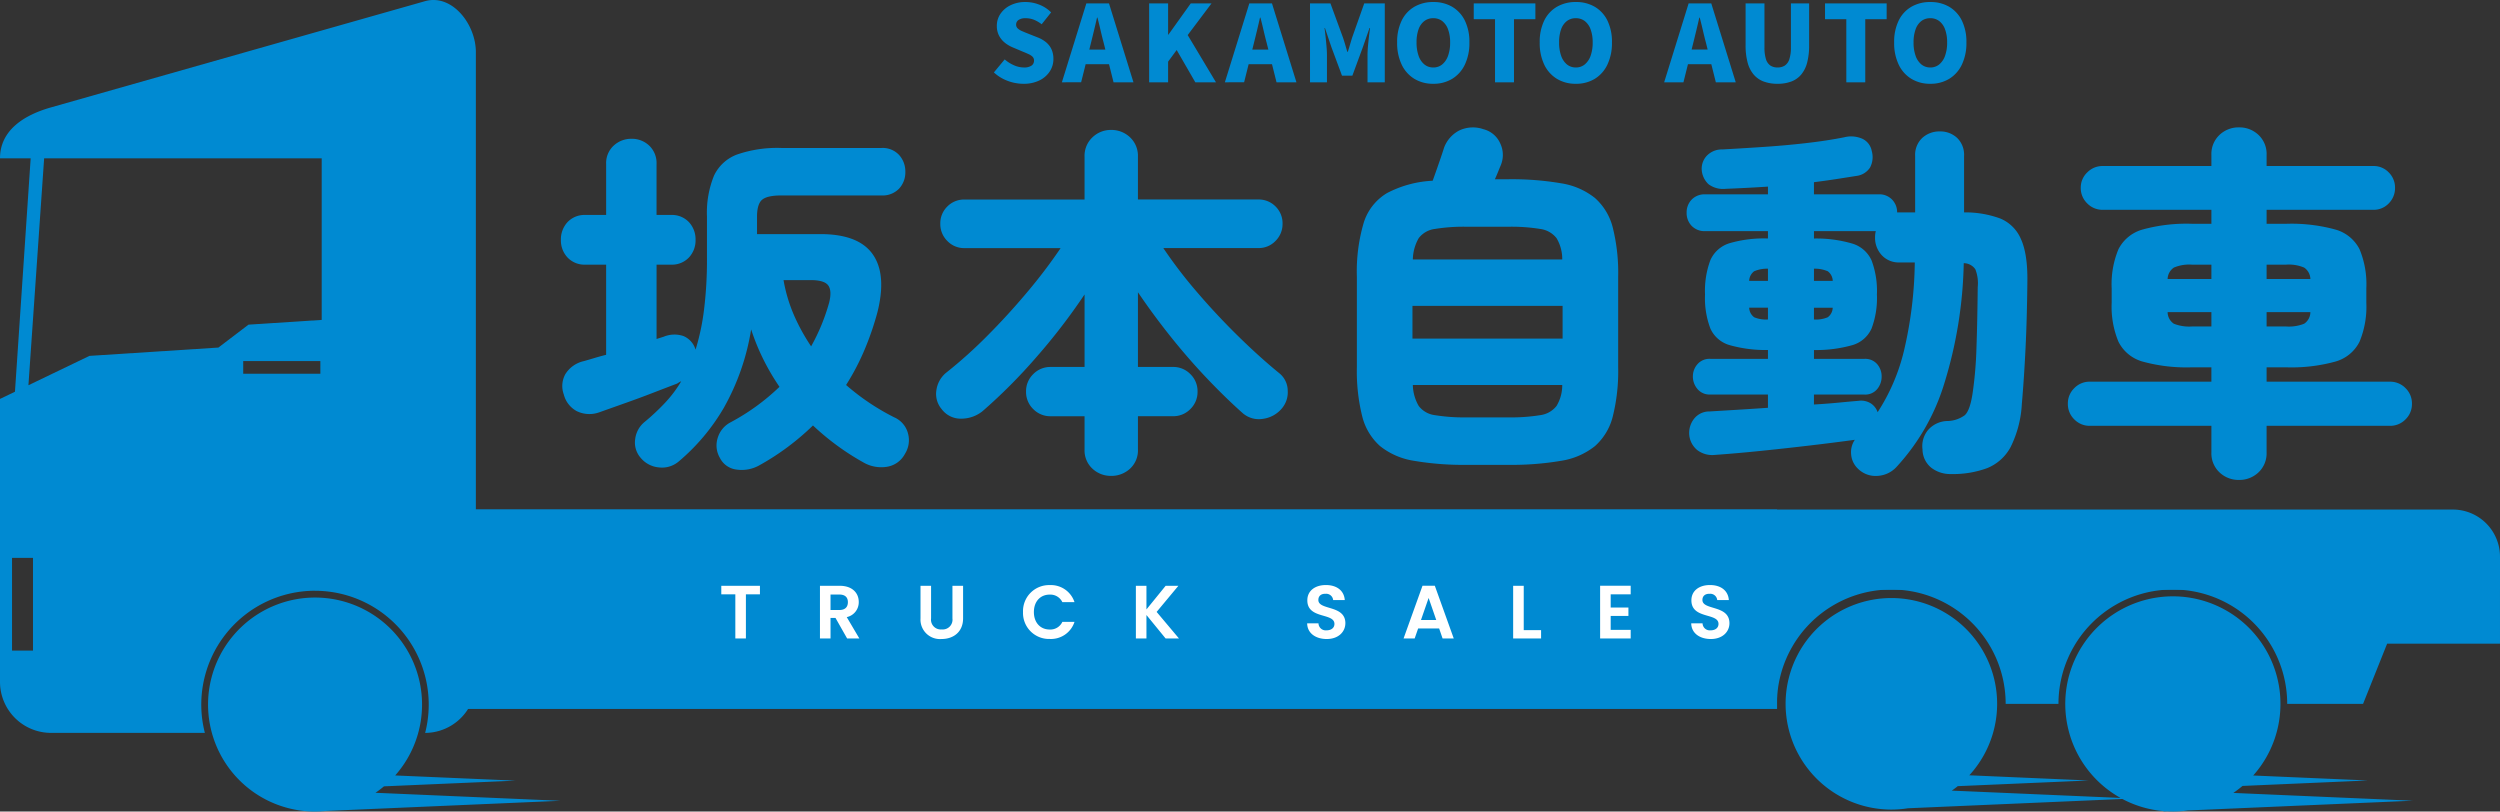 <svg xmlns="http://www.w3.org/2000/svg" width="529.879" height="172.001" viewBox="0 0 529.879 172.001"><rect x="0" y="0" width="529.879" height="172.001" fill="#333333" stroke="none"/><g transform="translate(-769.121 -11385)"><g transform="translate(0 113)"><g transform="translate(769.121 11271.996)"><g transform="translate(0 0.004)"><path d="M66.766,125.218A24.127,24.127,0,0,1,90.11,155.347a10.818,10.818,0,0,0,9.632-6.026H120.15V123.95H100.859V11.039c0-5.929-5.074-12.4-10.783-10.783L10.783,22.773C5.074,24.394,0,27.627,0,33.556H6.5L3.171,83.031,0,84.555v60A10.816,10.816,0,0,0,10.783,155.34H43.421a24.127,24.127,0,0,1,23.345-30.129Zm1.138-46H51.55V76.53H67.9ZM6.991,137.9H2.551V118.241h4.44ZM6.026,81.659l3.33-48.1h58.83V67.808L52.667,68.815l-6.377,4.854L18.96,75.433,6.019,81.659Z" transform="translate(0 -0.004)" fill="#008ad2"/><path d="M99.46,225.071c.62-.427,1.213-.876,1.786-1.358l1.641-.069,26.261-1.138-25.523-1.1a22.678,22.678,0,1,0-17.491,7.646h.51a22.872,22.872,0,0,0,2.392-.124l23.352-1.013,26.261-1.138-26.261-1.138-12.92-.558Z" transform="translate(-19.863 -57.048)" fill="#008ad2"/></g></g><g transform="translate(1139.164 11395.672)"><path d="M107.035,45.589A24.22,24.22,0,0,0,108.99,44.1h.132l26.411-1.151-24.282-1.054A22.805,22.805,0,1,0,83.128,46.65l-23.6-1.026L47.37,45.1c.43-.305.853-.617,1.262-.95l1.345-.055,26.411-1.144-25.308-1.1a22.417,22.417,0,1,0-16.537,7.267,22.8,22.8,0,0,0,3.529-.277l21.439-.929,24.012-1.04a22.707,22.707,0,0,0,8.737,2.572v.083L93,49.492c.4.021.8.035,1.213.035a23.028,23.028,0,0,0,3.19-.222l21.273-.922,26.411-1.144-26.411-1.144Z" transform="translate(-3.722 -1.199)" fill="#008ad2"/><path d="M0,0V25.516H6.58a24.24,24.24,0,0,1,48.481,0H66.252a24.24,24.24,0,1,1,48.481,0h16.079l5.1-12.758h23.921V0Z" fill="#008ad2"/></g><rect width="279.7" height="42.26" transform="translate(866.076 11380)" fill="#008ad2"/><path d="M0,0H423a10,10,0,0,1,10,10v7a0,0,0,0,1,0,0H0a0,0,0,0,1,0,0V0A0,0,0,0,1,0,0Z" transform="translate(866 11380)" fill="#008ad2"/><path d="M43.992,4.68a7.579,7.579,0,0,1-4.641.858,4.551,4.551,0,0,1-3.627-2.5A5.22,5.22,0,0,1,35.3-1.287a5.475,5.475,0,0,1,2.613-3.159A46.318,46.318,0,0,0,48.36-12.012a48.706,48.706,0,0,1-3.393-5.772,46.4,46.4,0,0,1-2.613-6.4A49.736,49.736,0,0,1,36.543-7.527,43.538,43.538,0,0,1,26.988,3.822,5.462,5.462,0,0,1,22.815,5.07a5.678,5.678,0,0,1-3.939-2.106A4.893,4.893,0,0,1,17.784-.975,5.516,5.516,0,0,1,19.812-4.6,47.465,47.465,0,0,0,24.063-8.58a26.054,26.054,0,0,0,3.471-4.6,2.156,2.156,0,0,0-.429.2q-.195.117-.429.273-2.262.858-5.187,1.989T15.6-8.541L10.218-6.63a6.124,6.124,0,0,1-4.836-.234,5.542,5.542,0,0,1-2.73-3.51A5.18,5.18,0,0,1,3-14.742a6.2,6.2,0,0,1,3.939-2.73q1.092-.312,2.262-.663t2.418-.663v-19.11H7.254a4.946,4.946,0,0,1-3.822-1.521,5.263,5.263,0,0,1-1.4-3.705,5.366,5.366,0,0,1,1.4-3.783,4.946,4.946,0,0,1,3.822-1.521h4.368V-59.2a5.039,5.039,0,0,1,1.6-3.939A5.46,5.46,0,0,1,17-64.584a5.321,5.321,0,0,1,3.744,1.443,5.1,5.1,0,0,1,1.56,3.939v10.764H25.35a4.946,4.946,0,0,1,3.822,1.521,5.366,5.366,0,0,1,1.4,3.783,5.263,5.263,0,0,1-1.4,3.705,4.946,4.946,0,0,1-3.822,1.521H22.308v15.756l1.482-.468A5.94,5.94,0,0,1,28-22.776a4.5,4.5,0,0,1,2.574,2.886,48.619,48.619,0,0,0,1.794-8.463,86.476,86.476,0,0,0,.624-11.037v-8.658a20.861,20.861,0,0,1,1.482-8.7,8.77,8.77,0,0,1,4.953-4.524,26.048,26.048,0,0,1,9.321-1.365H69.966a4.763,4.763,0,0,1,3.744,1.482,5.192,5.192,0,0,1,1.326,3.588,5.051,5.051,0,0,1-1.326,3.549,4.83,4.83,0,0,1-3.744,1.443H48.75q-2.964,0-4.056.9T43.6-48.048v3.666H57.018q8.112,0,11.115,4.29t.975,12.324A61.945,61.945,0,0,1,66.3-19.656,50.641,50.641,0,0,1,62.478-12.4,48.9,48.9,0,0,0,67.47-8.58,48.626,48.626,0,0,0,72.7-5.538a5.132,5.132,0,0,1,2.886,3.354,5.425,5.425,0,0,1-.624,4.368,5.24,5.24,0,0,1-3.939,2.769,7.544,7.544,0,0,1-4.8-.9A53.905,53.905,0,0,1,55.458-3.822,53.4,53.4,0,0,1,43.992,4.68ZM55.068-20.592a41.957,41.957,0,0,0,3.822-9.282q.624-2.5-.195-3.627T54.99-34.632H49.218a32.6,32.6,0,0,0,2.223,7.449A41.594,41.594,0,0,0,55.068-20.592Zm63.57,27.456A5.674,5.674,0,0,1,114.7,5.343a5.256,5.256,0,0,1-1.677-4.1v-7.02h-7.176a5.042,5.042,0,0,1-3.705-1.521A5.042,5.042,0,0,1,100.62-11a5.042,5.042,0,0,1,1.521-3.7,5.042,5.042,0,0,1,3.705-1.521h7.176V-31.59a128.668,128.668,0,0,1-10.257,13.338A114.487,114.487,0,0,1,91.416-6.864a7.162,7.162,0,0,1-4.485,1.6,5.026,5.026,0,0,1-4.173-1.989,4.983,4.983,0,0,1-1.131-4.095,5.792,5.792,0,0,1,2.223-3.783,97.256,97.256,0,0,0,8.463-7.6q4.407-4.407,8.5-9.282a111.09,111.09,0,0,0,7.137-9.4H87.594a4.914,4.914,0,0,1-3.666-1.521,5.017,5.017,0,0,1-1.482-3.627,4.98,4.98,0,0,1,1.482-3.666,4.98,4.98,0,0,1,3.666-1.482h25.428v-9.048A5.379,5.379,0,0,1,114.7-64.9a5.6,5.6,0,0,1,3.939-1.56,5.692,5.692,0,0,1,4.017,1.56,5.379,5.379,0,0,1,1.677,4.134v9.048h25.506a4.98,4.98,0,0,1,3.666,1.482,4.98,4.98,0,0,1,1.482,3.666,5.017,5.017,0,0,1-1.482,3.627,4.914,4.914,0,0,1-3.666,1.521H129.714a98.483,98.483,0,0,0,7.1,9.282q4.134,4.836,8.7,9.321t8.775,7.917a4.775,4.775,0,0,1,1.794,3.705,5.276,5.276,0,0,1-1.326,3.861,6.294,6.294,0,0,1-3.9,2.106,5.223,5.223,0,0,1-4.368-1.248Q142.9-9.672,139-13.767t-7.644-8.775q-3.744-4.68-7.02-9.516v15.834h7.41a5.042,5.042,0,0,1,3.705,1.521,5.042,5.042,0,0,1,1.521,3.7,5.042,5.042,0,0,1-1.521,3.7,5.042,5.042,0,0,1-3.705,1.521h-7.41v7.02a5.256,5.256,0,0,1-1.677,4.1A5.773,5.773,0,0,1,118.638,6.864Zm75.5-2.34a62.2,62.2,0,0,1-11.31-.858,15.226,15.226,0,0,1-7.176-3.12,12.425,12.425,0,0,1-3.783-6.318,39.521,39.521,0,0,1-1.131-10.374V-35.334a36.6,36.6,0,0,1,1.443-11.427,11.2,11.2,0,0,1,4.953-6.318,23.24,23.24,0,0,1,9.672-2.613q.624-1.716,1.365-3.861t1.053-3.159a6.785,6.785,0,0,1,3.2-3.627,6.782,6.782,0,0,1,5.148-.273,5.289,5.289,0,0,1,3.549,3,5.666,5.666,0,0,1,.117,4.641q-.234.546-.546,1.326t-.7,1.638h2.73a62.2,62.2,0,0,1,11.31.858,15.226,15.226,0,0,1,7.176,3.12,12.425,12.425,0,0,1,3.783,6.318,39.521,39.521,0,0,1,1.131,10.374v19.188a39.521,39.521,0,0,1-1.131,10.374A12.425,12.425,0,0,1,221.208.546a15.226,15.226,0,0,1-7.176,3.12,62.2,62.2,0,0,1-11.31.858ZM182.52-22.23h31.824v-6.942H182.52ZM182.6-39h31.668a8.642,8.642,0,0,0-1.209-4.524,5.263,5.263,0,0,0-3.471-1.95,38.386,38.386,0,0,0-6.864-.468h-8.58a38.387,38.387,0,0,0-6.864.468,5.1,5.1,0,0,0-3.432,1.95A9.409,9.409,0,0,0,182.6-39ZM194.142-5.538h8.58a38.386,38.386,0,0,0,6.864-.468,5.263,5.263,0,0,0,3.471-1.95,8.481,8.481,0,0,0,1.209-4.446H182.6a9.248,9.248,0,0,0,1.248,4.446,5.1,5.1,0,0,0,3.432,1.95A38.386,38.386,0,0,0,194.142-5.538ZM296.634,6.474A6.559,6.559,0,0,1,292.5,5.148a5.039,5.039,0,0,1-1.872-3.9,5.317,5.317,0,0,1,1.17-4.1,5.6,5.6,0,0,1,3.978-1.911A6.458,6.458,0,0,0,299.6-6.006q1.092-1.014,1.638-4.6a82.92,82.92,0,0,0,.819-9.516q.195-5.46.273-13.026a8.046,8.046,0,0,0-.507-3.783,3.025,3.025,0,0,0-2.457-1.287,91.917,91.917,0,0,1-4.173,25.662,45.7,45.7,0,0,1-10.1,17.55,5.9,5.9,0,0,1-4.017,1.872A5.312,5.312,0,0,1,276.9,5.3a4.678,4.678,0,0,1-1.4-2.964,4.7,4.7,0,0,1,.78-3.12Q272.3-.234,267.033.39T256.425,1.56q-5.343.546-9.789.858A5.243,5.243,0,0,1,242.892,1.4a4.7,4.7,0,0,1-1.716-3.354,4.878,4.878,0,0,1,1.053-3.315,4.076,4.076,0,0,1,3.237-1.521l5.811-.351q3.237-.195,6.591-.429v-2.808H245.622a3.313,3.313,0,0,1-2.691-1.17,4.031,4.031,0,0,1-.975-2.652,3.883,3.883,0,0,1,.975-2.613,3.365,3.365,0,0,1,2.691-1.131h12.246v-1.872a28.069,28.069,0,0,1-8.19-1.053,6.4,6.4,0,0,1-4.017-3.51,18.259,18.259,0,0,1-1.131-7.215,18.561,18.561,0,0,1,1.131-7.254,6.507,6.507,0,0,1,4.017-3.588,25.8,25.8,0,0,1,8.19-1.014v-1.56h-13.26a3.8,3.8,0,0,1-2.925-1.131,3.913,3.913,0,0,1-1.053-2.769,3.913,3.913,0,0,1,1.053-2.769,3.8,3.8,0,0,1,2.925-1.131h13.26v-1.638q-2.34.156-4.641.273t-4.329.195a5.128,5.128,0,0,1-3.627-.975,4.606,4.606,0,0,1-1.443-3.081,4,4,0,0,1,1.053-2.925,4.4,4.4,0,0,1,3.315-1.365q4.29-.234,8.931-.546t9.009-.819q4.368-.507,7.878-1.209a5.916,5.916,0,0,1,3.861.312,3.553,3.553,0,0,1,1.989,2.574,4.748,4.748,0,0,1-.351,3.51,4,4,0,0,1-2.925,1.794q-1.95.312-4.212.663t-4.758.663v2.574h13.728a3.7,3.7,0,0,1,2.847,1.131,3.814,3.814,0,0,1,1.053,2.691h3.822V-60.918a4.919,4.919,0,0,1,1.521-3.861,5.349,5.349,0,0,1,3.7-1.365,5.208,5.208,0,0,1,3.666,1.365,4.987,4.987,0,0,1,1.482,3.861v11.934a21.433,21.433,0,0,1,7.644,1.287,8.142,8.142,0,0,1,4.407,4.368q1.443,3.159,1.365,9.009-.078,7.8-.39,14.157t-.78,11.739A23.234,23.234,0,0,1,309.309.741a9.808,9.808,0,0,1-4.992,4.485A20.951,20.951,0,0,1,296.634,6.474ZM281.112-6.63a41.658,41.658,0,0,0,5.577-12.987,85.625,85.625,0,0,0,2.3-18.759h-3.2a4.883,4.883,0,0,1-3.822-1.56,5.4,5.4,0,0,1-1.4-3.744,5.7,5.7,0,0,1,.039-.7,5.262,5.262,0,0,1,.117-.624h-13.1v1.56a27.01,27.01,0,0,1,8.19,1.092,6.524,6.524,0,0,1,4.017,3.549,18.259,18.259,0,0,1,1.131,7.215,18.259,18.259,0,0,1-1.131,7.215,6.4,6.4,0,0,1-4.017,3.51,28.069,28.069,0,0,1-8.19,1.053v1.872H278.3a3.34,3.34,0,0,1,2.73,1.131,3.979,3.979,0,0,1,.936,2.613,4.132,4.132,0,0,1-.936,2.652,3.289,3.289,0,0,1-2.73,1.17H267.618v2.106q2.73-.156,5.148-.39t4.29-.39a3.881,3.881,0,0,1,2.613.546A3.546,3.546,0,0,1,281.112-6.63ZM253.89-34.476h3.978V-37.05a6.942,6.942,0,0,0-2.925.546A2.627,2.627,0,0,0,253.89-34.476Zm13.728,0H271.6a2.627,2.627,0,0,0-1.053-2.028,6.942,6.942,0,0,0-2.925-.546Zm-9.75,8.19v-2.5H253.89a2.627,2.627,0,0,0,1.053,2.028A6.414,6.414,0,0,0,257.868-26.286Zm9.75,0a6.414,6.414,0,0,0,2.925-.468,2.627,2.627,0,0,0,1.053-2.028h-3.978Zm90.09,34.008a5.849,5.849,0,0,1-4.134-1.6,5.534,5.534,0,0,1-1.716-4.251V-3.744h-25.74A4.513,4.513,0,0,1,322.8-5.109a4.513,4.513,0,0,1-1.365-3.315,4.513,4.513,0,0,1,1.365-3.315,4.513,4.513,0,0,1,3.315-1.365h25.74v-3.042h-4.134a35.059,35.059,0,0,1-10.413-1.209,8.179,8.179,0,0,1-5.148-4.212A19.3,19.3,0,0,1,330.72-29.8v-3.12a19.256,19.256,0,0,1,1.443-8.268,8.208,8.208,0,0,1,5.148-4.173,35.059,35.059,0,0,1,10.413-1.209h4.134V-49.53h-23.01a4.513,4.513,0,0,1-3.315-1.365,4.513,4.513,0,0,1-1.365-3.315,4.423,4.423,0,0,1,1.365-3.237,4.513,4.513,0,0,1,3.315-1.365h23.01v-2.34a5.534,5.534,0,0,1,1.716-4.251,5.849,5.849,0,0,1,4.134-1.6,5.849,5.849,0,0,1,4.134,1.6,5.534,5.534,0,0,1,1.716,4.251v2.34h22.62a4.386,4.386,0,0,1,3.276,1.365,4.488,4.488,0,0,1,1.326,3.237,4.581,4.581,0,0,1-1.326,3.315,4.386,4.386,0,0,1-3.276,1.365h-22.62v2.964h4.134a35.059,35.059,0,0,1,10.413,1.209,8.208,8.208,0,0,1,5.148,4.173,19.256,19.256,0,0,1,1.443,8.268v3.12a19.3,19.3,0,0,1-1.443,8.229,8.179,8.179,0,0,1-5.148,4.212,35.059,35.059,0,0,1-10.413,1.209h-4.134V-13.1h26.13A4.513,4.513,0,0,1,393-11.739a4.513,4.513,0,0,1,1.365,3.315A4.513,4.513,0,0,1,393-5.109a4.513,4.513,0,0,1-3.315,1.365h-26.13V1.872a5.534,5.534,0,0,1-1.716,4.251A5.849,5.849,0,0,1,357.708,7.722ZM347.724-24.8h4.134v-3.042h-9.282a2.981,2.981,0,0,0,1.326,2.457A8.806,8.806,0,0,0,347.724-24.8Zm15.834,0h4.134a8.806,8.806,0,0,0,3.822-.585,2.981,2.981,0,0,0,1.326-2.457h-9.282ZM342.576-34.866h9.282v-3.042h-4.134a8.315,8.315,0,0,0-3.822.624A3.024,3.024,0,0,0,342.576-34.866Zm20.982,0h9.282a3.024,3.024,0,0,0-1.326-2.418,8.315,8.315,0,0,0-3.822-.624h-4.134Z" transform="translate(885.973 11366)" fill="#008ad2"/><path d="M-106.411-1.242a9.483,9.483,0,0,1-3.288-.606,8.87,8.87,0,0,1-2.952-1.8l2.29-2.761A7.508,7.508,0,0,0-108.4-5.17a5.226,5.226,0,0,0,2.076.471,2.777,2.777,0,0,0,1.65-.393,1.259,1.259,0,0,0,.527-1.066,1.1,1.1,0,0,0-.292-.8,2.739,2.739,0,0,0-.819-.55q-.528-.247-1.246-.539l-2.132-.9a6.949,6.949,0,0,1-1.65-.965,4.724,4.724,0,0,1-1.257-1.5,4.392,4.392,0,0,1-.483-2.11,4.465,4.465,0,0,1,.774-2.559A5.4,5.4,0,0,1-109.1-17.9a7.032,7.032,0,0,1,3.143-.673,8.044,8.044,0,0,1,2.9.55,7.182,7.182,0,0,1,2.536,1.65l-2,2.514a7.19,7.19,0,0,0-1.639-.954,4.766,4.766,0,0,0-1.8-.325,2.543,2.543,0,0,0-1.448.359,1.153,1.153,0,0,0-.527,1.01,1.047,1.047,0,0,0,.325.786,3.014,3.014,0,0,0,.887.561q.561.247,1.3.539l2.088.831a6.213,6.213,0,0,1,1.773,1.033,4.238,4.238,0,0,1,1.134,1.493,4.931,4.931,0,0,1,.393,2.054,4.74,4.74,0,0,1-.752,2.581,5.421,5.421,0,0,1-2.177,1.919A7.488,7.488,0,0,1-106.411-1.242Zm8.171-.314,5.185-16.723h4.8l5.185,16.723h-4.22l-2.088-8.35q-.337-1.257-.662-2.671t-.662-2.694h-.09q-.292,1.3-.629,2.7t-.651,2.66l-2.088,8.35Zm3.524-3.838v-3.1h8.081v3.1Zm14.972,3.838V-18.279h4.018v6.622h.067l4.736-6.622h4.4l-5.05,6.712L-65.58-1.556h-4.377L-73.908-8.4l-1.818,2.469v4.377Zm16.049,0,5.185-16.723h4.8l5.185,16.723h-4.22l-2.088-8.35q-.337-1.257-.662-2.671t-.662-2.694h-.09q-.292,1.3-.629,2.7t-.651,2.66l-2.088,8.35Zm3.524-3.838v-3.1h8.081v3.1Zm14.523,3.838V-18.279h4.332l2.649,7.228q.247.718.471,1.493t.449,1.538h.112q.247-.763.471-1.538t.449-1.493l2.559-7.228H-29.8V-1.556h-3.659V-7.28q0-.831.09-1.863t.213-2.076q.123-1.044.236-1.852h-.112l-1.392,4-2.245,6.105h-2.2l-2.267-6.105-1.347-4h-.09q.112.808.224,1.852t.2,2.076q.09,1.033.09,1.863v5.724Zm26.128.314a7.576,7.576,0,0,1-4-1.044,7.038,7.038,0,0,1-2.694-3.008,10.566,10.566,0,0,1-.965-4.7,10.278,10.278,0,0,1,.965-4.658,6.8,6.8,0,0,1,2.694-2.918,7.841,7.841,0,0,1,4-1,7.756,7.756,0,0,1,4.007,1.01,6.907,6.907,0,0,1,2.682,2.918A10.206,10.206,0,0,1-11.866-10a10.566,10.566,0,0,1-.965,4.7,7.062,7.062,0,0,1-2.682,3.008A7.561,7.561,0,0,1-19.52-1.242Zm0-3.457a2.9,2.9,0,0,0,1.9-.651,4.167,4.167,0,0,0,1.235-1.841A8.124,8.124,0,0,0-15.951-10a7.839,7.839,0,0,0-.438-2.772,3.861,3.861,0,0,0-1.235-1.762,3.043,3.043,0,0,0-1.9-.606,3.043,3.043,0,0,0-1.9.606,3.79,3.79,0,0,0-1.223,1.762A8.026,8.026,0,0,0-23.066-10a8.319,8.319,0,0,0,.426,2.806A4.09,4.09,0,0,0-21.417-5.35,2.9,2.9,0,0,0-19.52-4.7ZM-6.433-1.556V-14.935h-4.512v-3.345H2.119v3.345H-2.416V-1.556Zm17.127.314a7.576,7.576,0,0,1-4-1.044A7.038,7.038,0,0,1,4-5.294,10.566,10.566,0,0,1,3.039-10,10.278,10.278,0,0,1,4-14.654,6.8,6.8,0,0,1,6.7-17.572a7.841,7.841,0,0,1,4-1,7.756,7.756,0,0,1,4.007,1.01,6.907,6.907,0,0,1,2.682,2.918A10.206,10.206,0,0,1,18.348-10a10.566,10.566,0,0,1-.965,4.7A7.062,7.062,0,0,1,14.7-2.286,7.561,7.561,0,0,1,10.693-1.242Zm0-3.457a2.9,2.9,0,0,0,1.9-.651,4.167,4.167,0,0,0,1.235-1.841A8.124,8.124,0,0,0,14.262-10a7.839,7.839,0,0,0-.438-2.772,3.861,3.861,0,0,0-1.235-1.762,3.043,3.043,0,0,0-1.9-.606,3.043,3.043,0,0,0-1.9.606,3.79,3.79,0,0,0-1.223,1.762A8.026,8.026,0,0,0,7.147-10a8.319,8.319,0,0,0,.426,2.806A4.09,4.09,0,0,0,8.8-5.35,2.9,2.9,0,0,0,10.693-4.7ZM29.414-1.556,34.6-18.279h4.8L44.588-1.556h-4.22L38.28-9.907q-.337-1.257-.662-2.671t-.662-2.694h-.09q-.292,1.3-.629,2.7t-.651,2.66L33.5-1.556Zm3.524-3.838v-3.1h8.081v3.1ZM53.454-1.242A8.276,8.276,0,0,1,50.5-1.725a5.146,5.146,0,0,1-2.121-1.481A6.533,6.533,0,0,1,47.1-5.754a13.881,13.881,0,0,1-.426-3.659v-8.866h4v9.293a8.175,8.175,0,0,0,.314,2.514,2.527,2.527,0,0,0,.932,1.358,2.694,2.694,0,0,0,1.538.415A2.749,2.749,0,0,0,55-5.114a2.553,2.553,0,0,0,.954-1.358,7.91,7.91,0,0,0,.325-2.514v-9.293h3.861v8.866a14.238,14.238,0,0,1-.415,3.659,6.509,6.509,0,0,1-1.257,2.548,5.072,5.072,0,0,1-2.1,1.481A8.114,8.114,0,0,1,53.454-1.242Zm14.568-.314V-14.935H63.51v-3.345H76.574v3.345H72.04V-1.556Zm17.8.314a7.577,7.577,0,0,1-4-1.044,7.038,7.038,0,0,1-2.694-3.008,10.566,10.566,0,0,1-.965-4.7,10.278,10.278,0,0,1,.965-4.658,6.8,6.8,0,0,1,2.694-2.918,7.841,7.841,0,0,1,4-1,7.756,7.756,0,0,1,4.007,1.01,6.907,6.907,0,0,1,2.682,2.918A10.206,10.206,0,0,1,93.477-10a10.566,10.566,0,0,1-.965,4.7,7.062,7.062,0,0,1-2.682,3.008A7.561,7.561,0,0,1,85.822-1.242Zm0-3.457a2.9,2.9,0,0,0,1.9-.651,4.167,4.167,0,0,0,1.235-1.841A8.124,8.124,0,0,0,89.391-10a7.838,7.838,0,0,0-.438-2.772,3.861,3.861,0,0,0-1.235-1.762,3.043,3.043,0,0,0-1.9-.606,3.043,3.043,0,0,0-1.9.606A3.79,3.79,0,0,0,82.7-12.769,8.026,8.026,0,0,0,82.276-10,8.319,8.319,0,0,0,82.7-7.191,4.09,4.09,0,0,0,83.926-5.35,2.9,2.9,0,0,0,85.822-4.7Z" transform="translate(1092.428 11291)" fill="#008ad2"/><path d="M-107-9.36h2.976V0h2.24V-9.36h2.976v-1.808H-107ZM-80.168-7.7c0,1.008-.56,1.664-1.808,1.664h-1.872v-3.28h1.872C-80.728-9.312-80.168-8.688-80.168-7.7Zm-5.92-3.472V0h2.24V-4.352h1.056L-80.328,0h2.592l-2.672-4.528a3.225,3.225,0,0,0,2.544-3.216c0-1.872-1.344-3.424-4.032-3.424Zm21.312,6.9A4.132,4.132,0,0,0-60.312.112c2.448,0,4.56-1.44,4.56-4.384v-6.9h-2.256v6.912A2.077,2.077,0,0,1-60.28-1.92a2.072,2.072,0,0,1-2.256-2.336v-6.912h-2.24ZM-43.048-5.6A5.506,5.506,0,0,0-37.384.1,5.244,5.244,0,0,0-32.136-3.52h-2.576A2.8,2.8,0,0,1-37.4-1.9c-1.952,0-3.344-1.44-3.344-3.7,0-2.272,1.392-3.7,3.344-3.7a2.816,2.816,0,0,1,2.688,1.6h2.576a5.263,5.263,0,0,0-5.248-3.616A5.52,5.52,0,0,0-43.048-5.6ZM-12.824,0h2.832l-4.736-5.632,4.608-5.536h-2.7L-16.888-6.16v-5.008h-2.24V0h2.24V-4.976Zm38.1-3.232c0-3.936-5.728-2.688-5.728-4.928,0-.912.656-1.344,1.536-1.312a1.474,1.474,0,0,1,1.6,1.328h2.464c-.144-2.016-1.712-3.184-4-3.184-2.3,0-3.936,1.216-3.936,3.232-.016,4.048,5.744,2.592,5.744,5.008,0,.8-.624,1.36-1.68,1.36a1.533,1.533,0,0,1-1.7-1.488h-2.4C17.208-1.1,19,.112,21.32.112,23.864.112,25.272-1.472,25.272-3.232ZM45.88,0h2.368L44.232-11.184H41.624L37.608,0H39.96L40.7-2.128h4.448ZM44.536-3.92H41.3L42.92-8.592Zm16.3-7.248V0h5.92V-1.776H63.08v-9.392Zm24.912-.016h-6.48V0h6.48V-1.824h-4.24v-2.96h3.76V-6.56h-3.76v-2.8h4.24ZM106.68-3.232c0-3.936-5.728-2.688-5.728-4.928,0-.912.656-1.344,1.536-1.312a1.474,1.474,0,0,1,1.6,1.328h2.464c-.144-2.016-1.712-3.184-4-3.184-2.3,0-3.936,1.216-3.936,3.232C98.6-4.048,104.36-5.5,104.36-3.088c0,.8-.624,1.36-1.68,1.36a1.533,1.533,0,0,1-1.7-1.488h-2.4C98.616-1.1,100.408.112,102.728.112,105.272.112,106.68-1.472,106.68-3.232Z" transform="translate(1029 11407.328)" fill="#fff"/></g></g></svg>